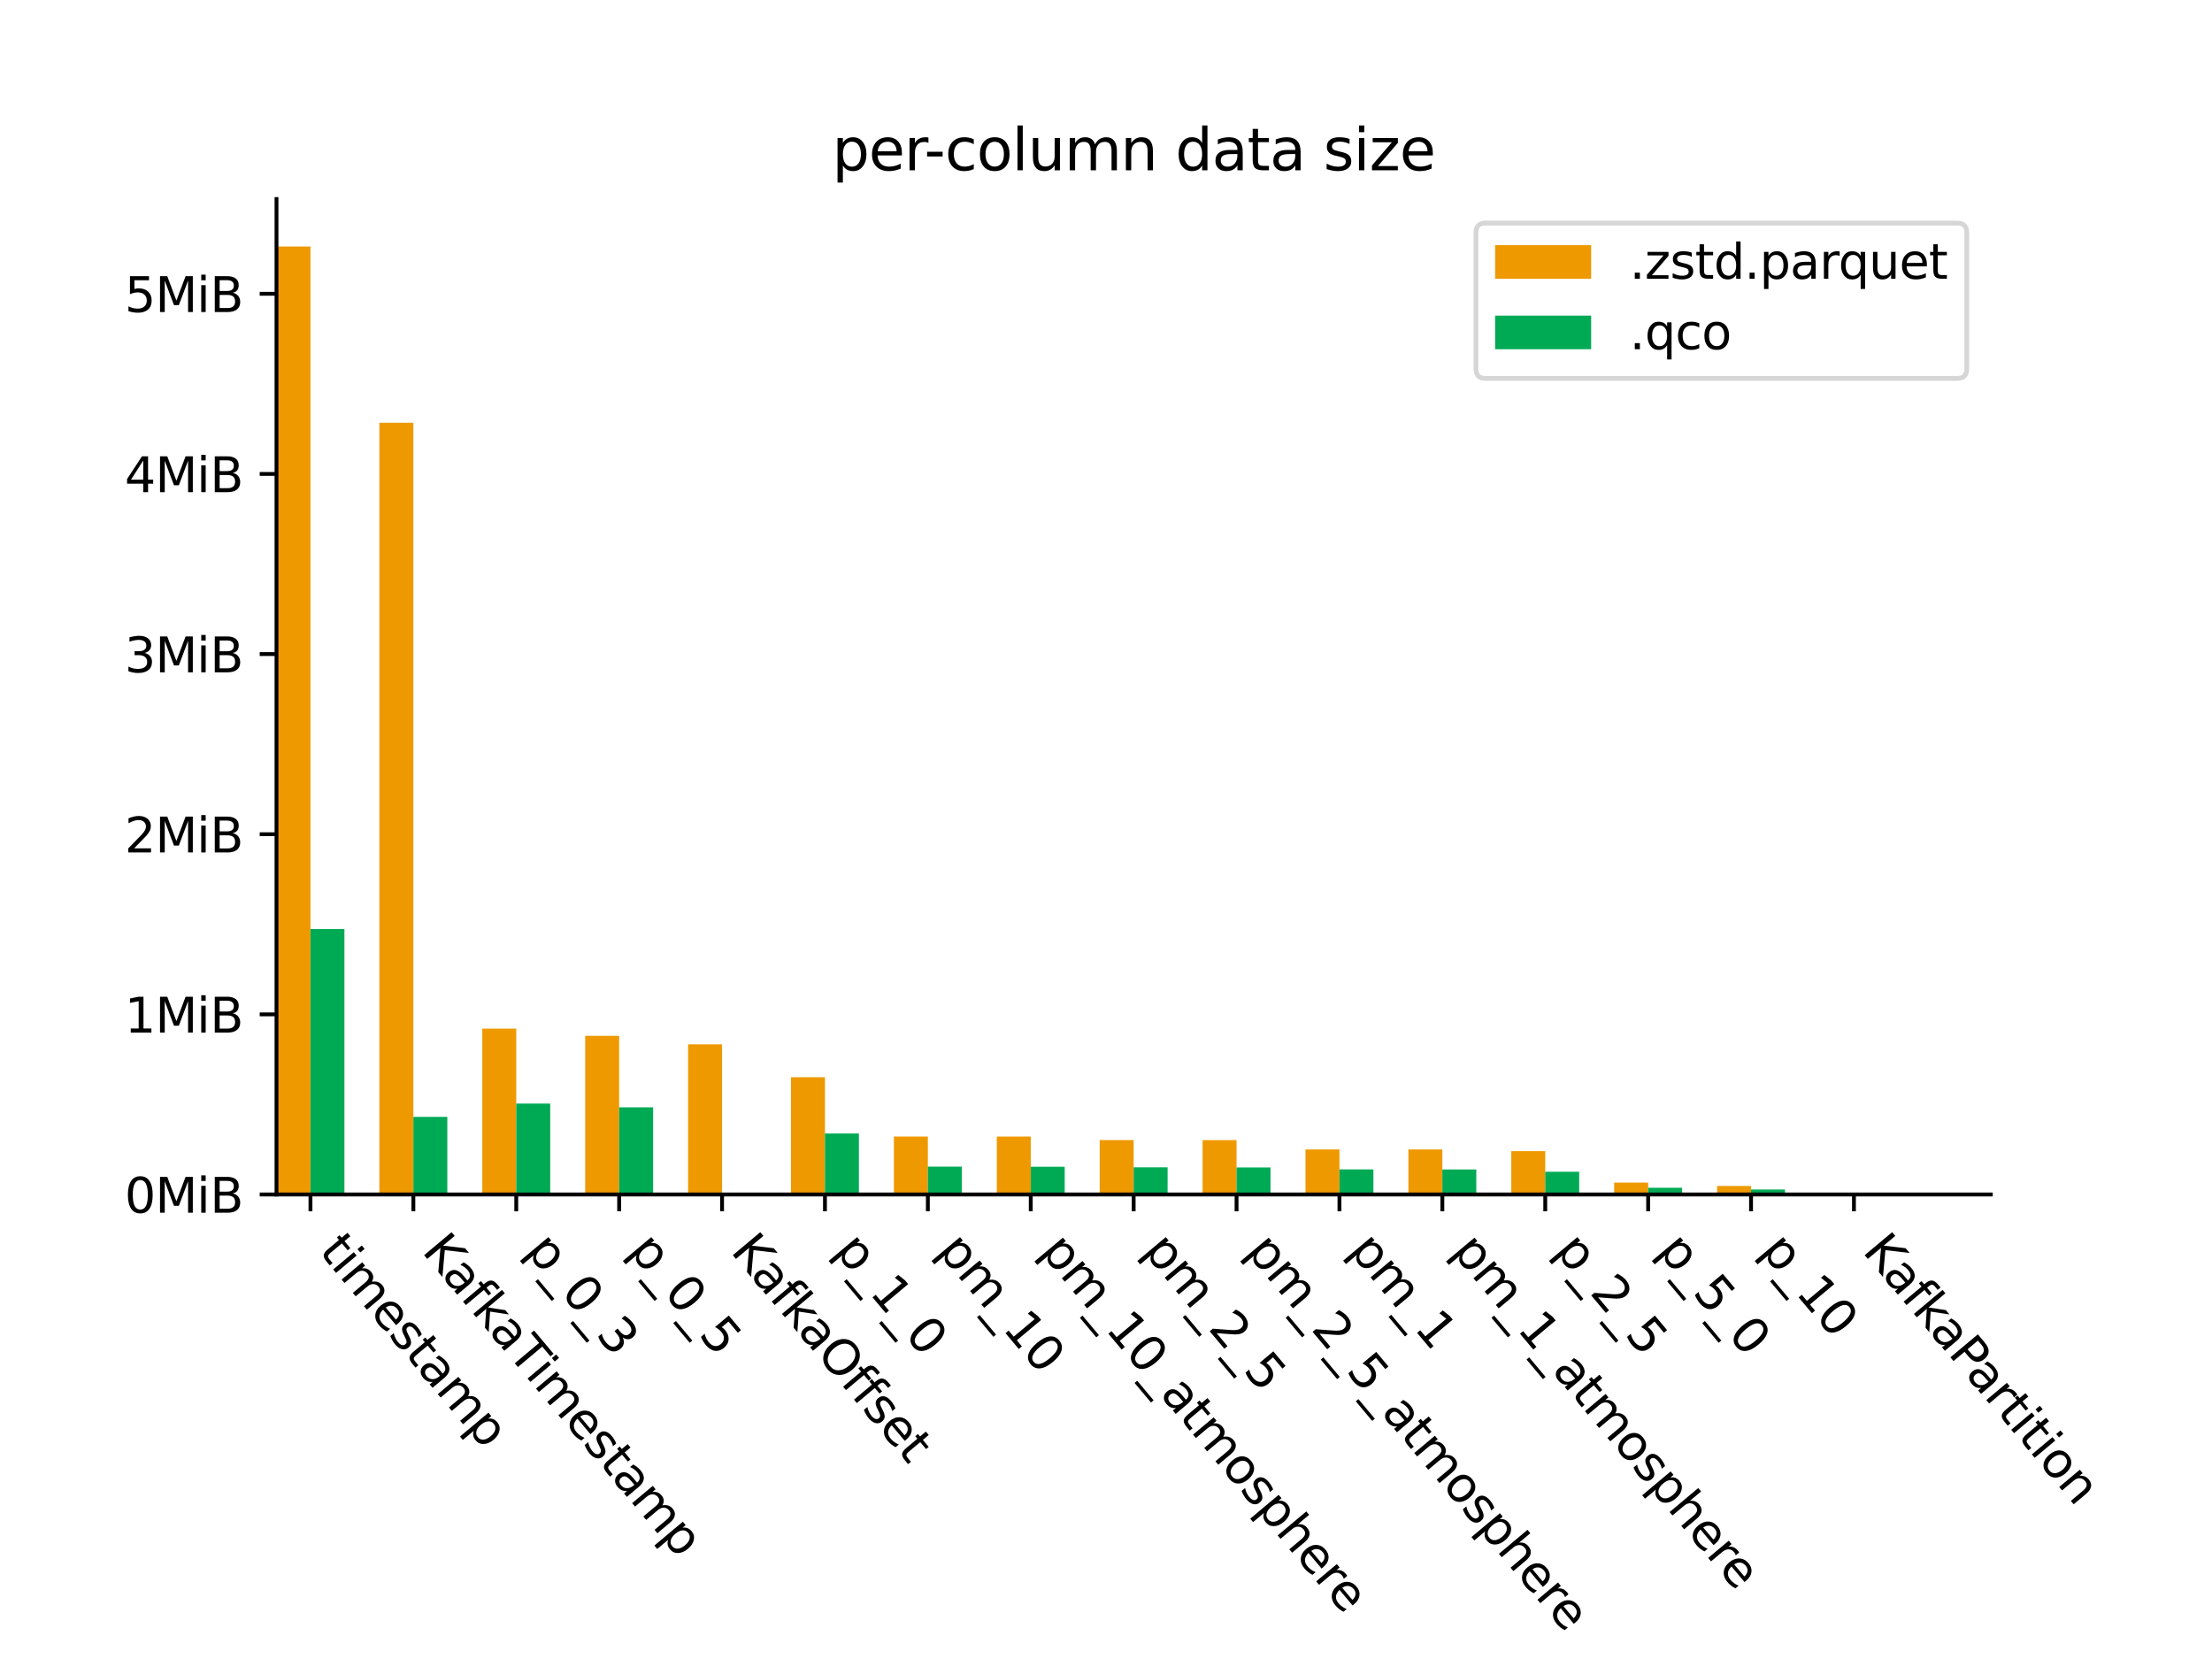 <?xml version="1.0" encoding="utf-8" standalone="no"?>
<!DOCTYPE svg PUBLIC "-//W3C//DTD SVG 1.1//EN"
  "http://www.w3.org/Graphics/SVG/1.1/DTD/svg11.dtd">
<svg xmlns:xlink="http://www.w3.org/1999/xlink" width="460.8pt" height="345.6pt" viewBox="0 0 460.8 345.6" xmlns="http://www.w3.org/2000/svg" version="1.1">
 <defs>
  <style type="text/css">*{stroke-linejoin: round; stroke-linecap: butt}</style>
 </defs>
 <g id="figure_1">
  <g id="patch_1">
   <path d="M 0 345.6 
L 460.8 345.6 
L 460.8 0 
L 0 0 
z
" style="fill: #ffffff"/>
  </g>
  <g id="axes_1">
   <g id="patch_2">
    <path d="M 57.6 248.832 
L 414.72 248.832 
L 414.72 41.472 
L 57.6 41.472 
z
" style="fill: #ffffff"/>
   </g>
   <g id="patch_3">
    <path d="M 57.6 248.832 
L 64.674 248.832 
L 64.674 51.346 
L 57.6 51.346 
z
" clip-path="url(#p8241c3615d)" style="fill: #ee9900"/>
   </g>
   <g id="patch_4">
    <path d="M 79.036 248.832 
L 86.11 248.832 
L 86.11 88.063 
L 79.036 88.063 
z
" clip-path="url(#p8241c3615d)" style="fill: #ee9900"/>
   </g>
   <g id="patch_5">
    <path d="M 100.472 248.832 
L 107.545 248.832 
L 107.545 214.281 
L 100.472 214.281 
z
" clip-path="url(#p8241c3615d)" style="fill: #ee9900"/>
   </g>
   <g id="patch_6">
    <path d="M 121.907 248.832 
L 128.981 248.832 
L 128.981 215.785 
L 121.907 215.785 
z
" clip-path="url(#p8241c3615d)" style="fill: #ee9900"/>
   </g>
   <g id="patch_7">
    <path d="M 143.343 248.832 
L 150.417 248.832 
L 150.417 217.557 
L 143.343 217.557 
z
" clip-path="url(#p8241c3615d)" style="fill: #ee9900"/>
   </g>
   <g id="patch_8">
    <path d="M 164.779 248.832 
L 171.853 248.832 
L 171.853 224.404 
L 164.779 224.404 
z
" clip-path="url(#p8241c3615d)" style="fill: #ee9900"/>
   </g>
   <g id="patch_9">
    <path d="M 186.215 248.832 
L 193.288 248.832 
L 193.288 236.764 
L 186.215 236.764 
z
" clip-path="url(#p8241c3615d)" style="fill: #ee9900"/>
   </g>
   <g id="patch_10">
    <path d="M 207.65 248.832 
L 214.724 248.832 
L 214.724 236.767 
L 207.65 236.767 
z
" clip-path="url(#p8241c3615d)" style="fill: #ee9900"/>
   </g>
   <g id="patch_11">
    <path d="M 229.086 248.832 
L 236.16 248.832 
L 236.16 237.498 
L 229.086 237.498 
z
" clip-path="url(#p8241c3615d)" style="fill: #ee9900"/>
   </g>
   <g id="patch_12">
    <path d="M 250.522 248.832 
L 257.596 248.832 
L 257.596 237.505 
L 250.522 237.505 
z
" clip-path="url(#p8241c3615d)" style="fill: #ee9900"/>
   </g>
   <g id="patch_13">
    <path d="M 271.958 248.832 
L 279.032 248.832 
L 279.032 239.448 
L 271.958 239.448 
z
" clip-path="url(#p8241c3615d)" style="fill: #ee9900"/>
   </g>
   <g id="patch_14">
    <path d="M 293.394 248.832 
L 300.467 248.832 
L 300.467 239.454 
L 293.394 239.454 
z
" clip-path="url(#p8241c3615d)" style="fill: #ee9900"/>
   </g>
   <g id="patch_15">
    <path d="M 314.829 248.832 
L 321.903 248.832 
L 321.903 239.807 
L 314.829 239.807 
z
" clip-path="url(#p8241c3615d)" style="fill: #ee9900"/>
   </g>
   <g id="patch_16">
    <path d="M 336.265 248.832 
L 343.339 248.832 
L 343.339 246.355 
L 336.265 246.355 
z
" clip-path="url(#p8241c3615d)" style="fill: #ee9900"/>
   </g>
   <g id="patch_17">
    <path d="M 357.701 248.832 
L 364.775 248.832 
L 364.775 247.059 
L 357.701 247.059 
z
" clip-path="url(#p8241c3615d)" style="fill: #ee9900"/>
   </g>
   <g id="patch_18">
    <path d="M 379.137 248.832 
L 386.21 248.832 
L 386.21 248.822 
L 379.137 248.822 
z
" clip-path="url(#p8241c3615d)" style="fill: #ee9900"/>
   </g>
   <g id="patch_19">
    <path d="M 64.674 248.832 
L 71.748 248.832 
L 71.748 193.54 
L 64.674 193.54 
z
" clip-path="url(#p8241c3615d)" style="fill: #00aa55"/>
   </g>
   <g id="patch_20">
    <path d="M 86.11 248.832 
L 93.183 248.832 
L 93.183 232.665 
L 86.11 232.665 
z
" clip-path="url(#p8241c3615d)" style="fill: #00aa55"/>
   </g>
   <g id="patch_21">
    <path d="M 107.545 248.832 
L 114.619 248.832 
L 114.619 229.896 
L 107.545 229.896 
z
" clip-path="url(#p8241c3615d)" style="fill: #00aa55"/>
   </g>
   <g id="patch_22">
    <path d="M 128.981 248.832 
L 136.055 248.832 
L 136.055 230.675 
L 128.981 230.675 
z
" clip-path="url(#p8241c3615d)" style="fill: #00aa55"/>
   </g>
   <g id="patch_23">
    <path d="M 150.417 248.832 
L 157.491 248.832 
L 157.491 248.83 
L 150.417 248.83 
z
" clip-path="url(#p8241c3615d)" style="fill: #00aa55"/>
   </g>
   <g id="patch_24">
    <path d="M 171.853 248.832 
L 178.926 248.832 
L 178.926 236.123 
L 171.853 236.123 
z
" clip-path="url(#p8241c3615d)" style="fill: #00aa55"/>
   </g>
   <g id="patch_25">
    <path d="M 193.288 248.832 
L 200.362 248.832 
L 200.362 243.03 
L 193.288 243.03 
z
" clip-path="url(#p8241c3615d)" style="fill: #00aa55"/>
   </g>
   <g id="patch_26">
    <path d="M 214.724 248.832 
L 221.798 248.832 
L 221.798 243.057 
L 214.724 243.057 
z
" clip-path="url(#p8241c3615d)" style="fill: #00aa55"/>
   </g>
   <g id="patch_27">
    <path d="M 236.16 248.832 
L 243.234 248.832 
L 243.234 243.174 
L 236.16 243.174 
z
" clip-path="url(#p8241c3615d)" style="fill: #00aa55"/>
   </g>
   <g id="patch_28">
    <path d="M 257.596 248.832 
L 264.67 248.832 
L 264.67 243.204 
L 257.596 243.204 
z
" clip-path="url(#p8241c3615d)" style="fill: #00aa55"/>
   </g>
   <g id="patch_29">
    <path d="M 279.032 248.832 
L 286.105 248.832 
L 286.105 243.607 
L 279.032 243.607 
z
" clip-path="url(#p8241c3615d)" style="fill: #00aa55"/>
   </g>
   <g id="patch_30">
    <path d="M 300.467 248.832 
L 307.541 248.832 
L 307.541 243.623 
L 300.467 243.623 
z
" clip-path="url(#p8241c3615d)" style="fill: #00aa55"/>
   </g>
   <g id="patch_31">
    <path d="M 321.903 248.832 
L 328.977 248.832 
L 328.977 244.099 
L 321.903 244.099 
z
" clip-path="url(#p8241c3615d)" style="fill: #00aa55"/>
   </g>
   <g id="patch_32">
    <path d="M 343.339 248.832 
L 350.413 248.832 
L 350.413 247.434 
L 343.339 247.434 
z
" clip-path="url(#p8241c3615d)" style="fill: #00aa55"/>
   </g>
   <g id="patch_33">
    <path d="M 364.775 248.832 
L 371.848 248.832 
L 371.848 247.795 
L 364.775 247.795 
z
" clip-path="url(#p8241c3615d)" style="fill: #00aa55"/>
   </g>
   <g id="patch_34">
    <path d="M 386.21 248.832 
L 393.284 248.832 
L 393.284 248.831 
L 386.21 248.831 
z
" clip-path="url(#p8241c3615d)" style="fill: #00aa55"/>
   </g>
   <g id="matplotlib.axis_1">
    <g id="xtick_1">
     <g id="line2d_1">
      <defs>
       <path id="mbff5706475" d="M 0 0 
L 0 3.5 
" style="stroke: #000000; stroke-width: 0.8"/>
      </defs>
      <g>
       <use xlink:href="#mbff5706475" x="64.674" y="248.832" style="stroke: #000000; stroke-width: 0.8"/>
      </g>
     </g>
     <g id="text_1">
      <!-- timestamp -->
      <g transform="translate(66.267 260.716)rotate(-310)scale(0.1 -0.1)">
       <defs>
        <path id="DejaVuSans-74" d="M 1172 4494 
L 1172 3500 
L 2356 3500 
L 2356 3053 
L 1172 3053 
L 1172 1153 
Q 1172 725 1289 603 
Q 1406 481 1766 481 
L 2356 481 
L 2356 0 
L 1766 0 
Q 1100 0 847 248 
Q 594 497 594 1153 
L 594 3053 
L 172 3053 
L 172 3500 
L 594 3500 
L 594 4494 
L 1172 4494 
z
" transform="scale(0.016)"/>
        <path id="DejaVuSans-69" d="M 603 3500 
L 1178 3500 
L 1178 0 
L 603 0 
L 603 3500 
z
M 603 4863 
L 1178 4863 
L 1178 4134 
L 603 4134 
L 603 4863 
z
" transform="scale(0.016)"/>
        <path id="DejaVuSans-6d" d="M 3328 2828 
Q 3544 3216 3844 3400 
Q 4144 3584 4550 3584 
Q 5097 3584 5394 3201 
Q 5691 2819 5691 2113 
L 5691 0 
L 5113 0 
L 5113 2094 
Q 5113 2597 4934 2840 
Q 4756 3084 4391 3084 
Q 3944 3084 3684 2787 
Q 3425 2491 3425 1978 
L 3425 0 
L 2847 0 
L 2847 2094 
Q 2847 2600 2669 2842 
Q 2491 3084 2119 3084 
Q 1678 3084 1418 2786 
Q 1159 2488 1159 1978 
L 1159 0 
L 581 0 
L 581 3500 
L 1159 3500 
L 1159 2956 
Q 1356 3278 1631 3431 
Q 1906 3584 2284 3584 
Q 2666 3584 2933 3390 
Q 3200 3197 3328 2828 
z
" transform="scale(0.016)"/>
        <path id="DejaVuSans-65" d="M 3597 1894 
L 3597 1613 
L 953 1613 
Q 991 1019 1311 708 
Q 1631 397 2203 397 
Q 2534 397 2845 478 
Q 3156 559 3463 722 
L 3463 178 
Q 3153 47 2828 -22 
Q 2503 -91 2169 -91 
Q 1331 -91 842 396 
Q 353 884 353 1716 
Q 353 2575 817 3079 
Q 1281 3584 2069 3584 
Q 2775 3584 3186 3129 
Q 3597 2675 3597 1894 
z
M 3022 2063 
Q 3016 2534 2758 2815 
Q 2500 3097 2075 3097 
Q 1594 3097 1305 2825 
Q 1016 2553 972 2059 
L 3022 2063 
z
" transform="scale(0.016)"/>
        <path id="DejaVuSans-73" d="M 2834 3397 
L 2834 2853 
Q 2591 2978 2328 3040 
Q 2066 3103 1784 3103 
Q 1356 3103 1142 2972 
Q 928 2841 928 2578 
Q 928 2378 1081 2264 
Q 1234 2150 1697 2047 
L 1894 2003 
Q 2506 1872 2764 1633 
Q 3022 1394 3022 966 
Q 3022 478 2636 193 
Q 2250 -91 1575 -91 
Q 1294 -91 989 -36 
Q 684 19 347 128 
L 347 722 
Q 666 556 975 473 
Q 1284 391 1588 391 
Q 1994 391 2212 530 
Q 2431 669 2431 922 
Q 2431 1156 2273 1281 
Q 2116 1406 1581 1522 
L 1381 1569 
Q 847 1681 609 1914 
Q 372 2147 372 2553 
Q 372 3047 722 3315 
Q 1072 3584 1716 3584 
Q 2034 3584 2315 3537 
Q 2597 3491 2834 3397 
z
" transform="scale(0.016)"/>
        <path id="DejaVuSans-61" d="M 2194 1759 
Q 1497 1759 1228 1600 
Q 959 1441 959 1056 
Q 959 750 1161 570 
Q 1363 391 1709 391 
Q 2188 391 2477 730 
Q 2766 1069 2766 1631 
L 2766 1759 
L 2194 1759 
z
M 3341 1997 
L 3341 0 
L 2766 0 
L 2766 531 
Q 2569 213 2275 61 
Q 1981 -91 1556 -91 
Q 1019 -91 701 211 
Q 384 513 384 1019 
Q 384 1609 779 1909 
Q 1175 2209 1959 2209 
L 2766 2209 
L 2766 2266 
Q 2766 2663 2505 2880 
Q 2244 3097 1772 3097 
Q 1472 3097 1187 3025 
Q 903 2953 641 2809 
L 641 3341 
Q 956 3463 1253 3523 
Q 1550 3584 1831 3584 
Q 2591 3584 2966 3190 
Q 3341 2797 3341 1997 
z
" transform="scale(0.016)"/>
        <path id="DejaVuSans-70" d="M 1159 525 
L 1159 -1331 
L 581 -1331 
L 581 3500 
L 1159 3500 
L 1159 2969 
Q 1341 3281 1617 3432 
Q 1894 3584 2278 3584 
Q 2916 3584 3314 3078 
Q 3713 2572 3713 1747 
Q 3713 922 3314 415 
Q 2916 -91 2278 -91 
Q 1894 -91 1617 61 
Q 1341 213 1159 525 
z
M 3116 1747 
Q 3116 2381 2855 2742 
Q 2594 3103 2138 3103 
Q 1681 3103 1420 2742 
Q 1159 2381 1159 1747 
Q 1159 1113 1420 752 
Q 1681 391 2138 391 
Q 2594 391 2855 752 
Q 3116 1113 3116 1747 
z
" transform="scale(0.016)"/>
       </defs>
       <use xlink:href="#DejaVuSans-74"/>
       <use xlink:href="#DejaVuSans-69" x="39.209"/>
       <use xlink:href="#DejaVuSans-6d" x="66.992"/>
       <use xlink:href="#DejaVuSans-65" x="164.404"/>
       <use xlink:href="#DejaVuSans-73" x="225.928"/>
       <use xlink:href="#DejaVuSans-74" x="278.027"/>
       <use xlink:href="#DejaVuSans-61" x="317.236"/>
       <use xlink:href="#DejaVuSans-6d" x="378.516"/>
       <use xlink:href="#DejaVuSans-70" x="475.928"/>
      </g>
     </g>
    </g>
    <g id="xtick_2">
     <g id="line2d_2">
      <g>
       <use xlink:href="#mbff5706475" x="86.11" y="248.832" style="stroke: #000000; stroke-width: 0.8"/>
      </g>
     </g>
     <g id="text_2">
      <!-- KafkaTimestamp -->
      <g transform="translate(87.703 260.716)rotate(-310)scale(0.1 -0.1)">
       <defs>
        <path id="DejaVuSans-4b" d="M 628 4666 
L 1259 4666 
L 1259 2694 
L 3353 4666 
L 4166 4666 
L 1850 2491 
L 4331 0 
L 3500 0 
L 1259 2247 
L 1259 0 
L 628 0 
L 628 4666 
z
" transform="scale(0.016)"/>
        <path id="DejaVuSans-66" d="M 2375 4863 
L 2375 4384 
L 1825 4384 
Q 1516 4384 1395 4259 
Q 1275 4134 1275 3809 
L 1275 3500 
L 2222 3500 
L 2222 3053 
L 1275 3053 
L 1275 0 
L 697 0 
L 697 3053 
L 147 3053 
L 147 3500 
L 697 3500 
L 697 3744 
Q 697 4328 969 4595 
Q 1241 4863 1831 4863 
L 2375 4863 
z
" transform="scale(0.016)"/>
        <path id="DejaVuSans-6b" d="M 581 4863 
L 1159 4863 
L 1159 1991 
L 2875 3500 
L 3609 3500 
L 1753 1863 
L 3688 0 
L 2938 0 
L 1159 1709 
L 1159 0 
L 581 0 
L 581 4863 
z
" transform="scale(0.016)"/>
        <path id="DejaVuSans-54" d="M -19 4666 
L 3928 4666 
L 3928 4134 
L 2272 4134 
L 2272 0 
L 1638 0 
L 1638 4134 
L -19 4134 
L -19 4666 
z
" transform="scale(0.016)"/>
       </defs>
       <use xlink:href="#DejaVuSans-4b"/>
       <use xlink:href="#DejaVuSans-61" x="63.826"/>
       <use xlink:href="#DejaVuSans-66" x="125.105"/>
       <use xlink:href="#DejaVuSans-6b" x="160.311"/>
       <use xlink:href="#DejaVuSans-61" x="216.471"/>
       <use xlink:href="#DejaVuSans-54" x="277.75"/>
       <use xlink:href="#DejaVuSans-69" x="335.709"/>
       <use xlink:href="#DejaVuSans-6d" x="363.492"/>
       <use xlink:href="#DejaVuSans-65" x="460.904"/>
       <use xlink:href="#DejaVuSans-73" x="522.428"/>
       <use xlink:href="#DejaVuSans-74" x="574.527"/>
       <use xlink:href="#DejaVuSans-61" x="613.736"/>
       <use xlink:href="#DejaVuSans-6d" x="675.016"/>
       <use xlink:href="#DejaVuSans-70" x="772.428"/>
      </g>
     </g>
    </g>
    <g id="xtick_3">
     <g id="line2d_3">
      <g>
       <use xlink:href="#mbff5706475" x="107.545" y="248.832" style="stroke: #000000; stroke-width: 0.8"/>
      </g>
     </g>
     <g id="text_3">
      <!-- p_0_3 -->
      <g transform="translate(109.352 260.603)rotate(-310)scale(0.1 -0.1)">
       <defs>
        <path id="DejaVuSans-5f" d="M 3263 -1063 
L 3263 -1509 
L -63 -1509 
L -63 -1063 
L 3263 -1063 
z
" transform="scale(0.016)"/>
        <path id="DejaVuSans-30" d="M 2034 4250 
Q 1547 4250 1301 3770 
Q 1056 3291 1056 2328 
Q 1056 1369 1301 889 
Q 1547 409 2034 409 
Q 2525 409 2770 889 
Q 3016 1369 3016 2328 
Q 3016 3291 2770 3770 
Q 2525 4250 2034 4250 
z
M 2034 4750 
Q 2819 4750 3233 4129 
Q 3647 3509 3647 2328 
Q 3647 1150 3233 529 
Q 2819 -91 2034 -91 
Q 1250 -91 836 529 
Q 422 1150 422 2328 
Q 422 3509 836 4129 
Q 1250 4750 2034 4750 
z
" transform="scale(0.016)"/>
        <path id="DejaVuSans-33" d="M 2597 2516 
Q 3050 2419 3304 2112 
Q 3559 1806 3559 1356 
Q 3559 666 3084 287 
Q 2609 -91 1734 -91 
Q 1441 -91 1130 -33 
Q 819 25 488 141 
L 488 750 
Q 750 597 1062 519 
Q 1375 441 1716 441 
Q 2309 441 2620 675 
Q 2931 909 2931 1356 
Q 2931 1769 2642 2001 
Q 2353 2234 1838 2234 
L 1294 2234 
L 1294 2753 
L 1863 2753 
Q 2328 2753 2575 2939 
Q 2822 3125 2822 3475 
Q 2822 3834 2567 4026 
Q 2313 4219 1838 4219 
Q 1578 4219 1281 4162 
Q 984 4106 628 3988 
L 628 4550 
Q 988 4650 1302 4700 
Q 1616 4750 1894 4750 
Q 2613 4750 3031 4423 
Q 3450 4097 3450 3541 
Q 3450 3153 3228 2886 
Q 3006 2619 2597 2516 
z
" transform="scale(0.016)"/>
       </defs>
       <use xlink:href="#DejaVuSans-70"/>
       <use xlink:href="#DejaVuSans-5f" x="63.477"/>
       <use xlink:href="#DejaVuSans-30" x="113.477"/>
       <use xlink:href="#DejaVuSans-5f" x="177.1"/>
       <use xlink:href="#DejaVuSans-33" x="227.1"/>
      </g>
     </g>
    </g>
    <g id="xtick_4">
     <g id="line2d_4">
      <g>
       <use xlink:href="#mbff5706475" x="128.981" y="248.832" style="stroke: #000000; stroke-width: 0.8"/>
      </g>
     </g>
     <g id="text_4">
      <!-- p_0_5 -->
      <g transform="translate(130.787 260.603)rotate(-310)scale(0.1 -0.1)">
       <defs>
        <path id="DejaVuSans-35" d="M 691 4666 
L 3169 4666 
L 3169 4134 
L 1269 4134 
L 1269 2991 
Q 1406 3038 1543 3061 
Q 1681 3084 1819 3084 
Q 2600 3084 3056 2656 
Q 3513 2228 3513 1497 
Q 3513 744 3044 326 
Q 2575 -91 1722 -91 
Q 1428 -91 1123 -41 
Q 819 9 494 109 
L 494 744 
Q 775 591 1075 516 
Q 1375 441 1709 441 
Q 2250 441 2565 725 
Q 2881 1009 2881 1497 
Q 2881 1984 2565 2268 
Q 2250 2553 1709 2553 
Q 1456 2553 1204 2497 
Q 953 2441 691 2322 
L 691 4666 
z
" transform="scale(0.016)"/>
       </defs>
       <use xlink:href="#DejaVuSans-70"/>
       <use xlink:href="#DejaVuSans-5f" x="63.477"/>
       <use xlink:href="#DejaVuSans-30" x="113.477"/>
       <use xlink:href="#DejaVuSans-5f" x="177.1"/>
       <use xlink:href="#DejaVuSans-35" x="227.1"/>
      </g>
     </g>
    </g>
    <g id="xtick_5">
     <g id="line2d_5">
      <g>
       <use xlink:href="#mbff5706475" x="150.417" y="248.832" style="stroke: #000000; stroke-width: 0.8"/>
      </g>
     </g>
     <g id="text_5">
      <!-- KafkaOffset -->
      <g transform="translate(152.01 260.716)rotate(-310)scale(0.1 -0.1)">
       <defs>
        <path id="DejaVuSans-4f" d="M 2522 4238 
Q 1834 4238 1429 3725 
Q 1025 3213 1025 2328 
Q 1025 1447 1429 934 
Q 1834 422 2522 422 
Q 3209 422 3611 934 
Q 4013 1447 4013 2328 
Q 4013 3213 3611 3725 
Q 3209 4238 2522 4238 
z
M 2522 4750 
Q 3503 4750 4090 4092 
Q 4678 3434 4678 2328 
Q 4678 1225 4090 567 
Q 3503 -91 2522 -91 
Q 1538 -91 948 565 
Q 359 1222 359 2328 
Q 359 3434 948 4092 
Q 1538 4750 2522 4750 
z
" transform="scale(0.016)"/>
       </defs>
       <use xlink:href="#DejaVuSans-4b"/>
       <use xlink:href="#DejaVuSans-61" x="63.826"/>
       <use xlink:href="#DejaVuSans-66" x="125.105"/>
       <use xlink:href="#DejaVuSans-6b" x="160.311"/>
       <use xlink:href="#DejaVuSans-61" x="216.471"/>
       <use xlink:href="#DejaVuSans-4f" x="277.75"/>
       <use xlink:href="#DejaVuSans-66" x="356.461"/>
       <use xlink:href="#DejaVuSans-66" x="391.666"/>
       <use xlink:href="#DejaVuSans-73" x="426.871"/>
       <use xlink:href="#DejaVuSans-65" x="478.971"/>
       <use xlink:href="#DejaVuSans-74" x="540.494"/>
      </g>
     </g>
    </g>
    <g id="xtick_6">
     <g id="line2d_6">
      <g>
       <use xlink:href="#mbff5706475" x="171.853" y="248.832" style="stroke: #000000; stroke-width: 0.8"/>
      </g>
     </g>
     <g id="text_6">
      <!-- p_1_0 -->
      <g transform="translate(173.659 260.603)rotate(-310)scale(0.1 -0.1)">
       <defs>
        <path id="DejaVuSans-31" d="M 794 531 
L 1825 531 
L 1825 4091 
L 703 3866 
L 703 4441 
L 1819 4666 
L 2450 4666 
L 2450 531 
L 3481 531 
L 3481 0 
L 794 0 
L 794 531 
z
" transform="scale(0.016)"/>
       </defs>
       <use xlink:href="#DejaVuSans-70"/>
       <use xlink:href="#DejaVuSans-5f" x="63.477"/>
       <use xlink:href="#DejaVuSans-31" x="113.477"/>
       <use xlink:href="#DejaVuSans-5f" x="177.1"/>
       <use xlink:href="#DejaVuSans-30" x="227.1"/>
      </g>
     </g>
    </g>
    <g id="xtick_7">
     <g id="line2d_7">
      <g>
       <use xlink:href="#mbff5706475" x="193.288" y="248.832" style="stroke: #000000; stroke-width: 0.8"/>
      </g>
     </g>
     <g id="text_7">
      <!-- pm_10 -->
      <g transform="translate(195.095 260.603)rotate(-310)scale(0.1 -0.1)">
       <use xlink:href="#DejaVuSans-70"/>
       <use xlink:href="#DejaVuSans-6d" x="63.477"/>
       <use xlink:href="#DejaVuSans-5f" x="160.889"/>
       <use xlink:href="#DejaVuSans-31" x="210.889"/>
       <use xlink:href="#DejaVuSans-30" x="274.512"/>
      </g>
     </g>
    </g>
    <g id="xtick_8">
     <g id="line2d_8">
      <g>
       <use xlink:href="#mbff5706475" x="214.724" y="248.832" style="stroke: #000000; stroke-width: 0.8"/>
      </g>
     </g>
     <g id="text_8">
      <!-- pm_10_atmosphere -->
      <g transform="translate(216.53 260.716)rotate(-310)scale(0.1 -0.1)">
       <defs>
        <path id="DejaVuSans-6f" d="M 1959 3097 
Q 1497 3097 1228 2736 
Q 959 2375 959 1747 
Q 959 1119 1226 758 
Q 1494 397 1959 397 
Q 2419 397 2687 759 
Q 2956 1122 2956 1747 
Q 2956 2369 2687 2733 
Q 2419 3097 1959 3097 
z
M 1959 3584 
Q 2709 3584 3137 3096 
Q 3566 2609 3566 1747 
Q 3566 888 3137 398 
Q 2709 -91 1959 -91 
Q 1206 -91 779 398 
Q 353 888 353 1747 
Q 353 2609 779 3096 
Q 1206 3584 1959 3584 
z
" transform="scale(0.016)"/>
        <path id="DejaVuSans-68" d="M 3513 2113 
L 3513 0 
L 2938 0 
L 2938 2094 
Q 2938 2591 2744 2837 
Q 2550 3084 2163 3084 
Q 1697 3084 1428 2787 
Q 1159 2491 1159 1978 
L 1159 0 
L 581 0 
L 581 4863 
L 1159 4863 
L 1159 2956 
Q 1366 3272 1645 3428 
Q 1925 3584 2291 3584 
Q 2894 3584 3203 3211 
Q 3513 2838 3513 2113 
z
" transform="scale(0.016)"/>
        <path id="DejaVuSans-72" d="M 2631 2963 
Q 2534 3019 2420 3045 
Q 2306 3072 2169 3072 
Q 1681 3072 1420 2755 
Q 1159 2438 1159 1844 
L 1159 0 
L 581 0 
L 581 3500 
L 1159 3500 
L 1159 2956 
Q 1341 3275 1631 3429 
Q 1922 3584 2338 3584 
Q 2397 3584 2469 3576 
Q 2541 3569 2628 3553 
L 2631 2963 
z
" transform="scale(0.016)"/>
       </defs>
       <use xlink:href="#DejaVuSans-70"/>
       <use xlink:href="#DejaVuSans-6d" x="63.477"/>
       <use xlink:href="#DejaVuSans-5f" x="160.889"/>
       <use xlink:href="#DejaVuSans-31" x="210.889"/>
       <use xlink:href="#DejaVuSans-30" x="274.512"/>
       <use xlink:href="#DejaVuSans-5f" x="338.135"/>
       <use xlink:href="#DejaVuSans-61" x="388.135"/>
       <use xlink:href="#DejaVuSans-74" x="449.414"/>
       <use xlink:href="#DejaVuSans-6d" x="488.623"/>
       <use xlink:href="#DejaVuSans-6f" x="586.035"/>
       <use xlink:href="#DejaVuSans-73" x="647.217"/>
       <use xlink:href="#DejaVuSans-70" x="699.316"/>
       <use xlink:href="#DejaVuSans-68" x="762.793"/>
       <use xlink:href="#DejaVuSans-65" x="826.172"/>
       <use xlink:href="#DejaVuSans-72" x="887.695"/>
       <use xlink:href="#DejaVuSans-65" x="926.559"/>
      </g>
     </g>
    </g>
    <g id="xtick_9">
     <g id="line2d_9">
      <g>
       <use xlink:href="#mbff5706475" x="236.16" y="248.832" style="stroke: #000000; stroke-width: 0.8"/>
      </g>
     </g>
     <g id="text_9">
      <!-- pm_2_5 -->
      <g transform="translate(237.966 260.603)rotate(-310)scale(0.1 -0.1)">
       <defs>
        <path id="DejaVuSans-32" d="M 1228 531 
L 3431 531 
L 3431 0 
L 469 0 
L 469 531 
Q 828 903 1448 1529 
Q 2069 2156 2228 2338 
Q 2531 2678 2651 2914 
Q 2772 3150 2772 3378 
Q 2772 3750 2511 3984 
Q 2250 4219 1831 4219 
Q 1534 4219 1204 4116 
Q 875 4013 500 3803 
L 500 4441 
Q 881 4594 1212 4672 
Q 1544 4750 1819 4750 
Q 2544 4750 2975 4387 
Q 3406 4025 3406 3419 
Q 3406 3131 3298 2873 
Q 3191 2616 2906 2266 
Q 2828 2175 2409 1742 
Q 1991 1309 1228 531 
z
" transform="scale(0.016)"/>
       </defs>
       <use xlink:href="#DejaVuSans-70"/>
       <use xlink:href="#DejaVuSans-6d" x="63.477"/>
       <use xlink:href="#DejaVuSans-5f" x="160.889"/>
       <use xlink:href="#DejaVuSans-32" x="210.889"/>
       <use xlink:href="#DejaVuSans-5f" x="274.512"/>
       <use xlink:href="#DejaVuSans-35" x="324.512"/>
      </g>
     </g>
    </g>
    <g id="xtick_10">
     <g id="line2d_10">
      <g>
       <use xlink:href="#mbff5706475" x="257.596" y="248.832" style="stroke: #000000; stroke-width: 0.8"/>
      </g>
     </g>
     <g id="text_10">
      <!-- pm_2_5_atmosphere -->
      <g transform="translate(259.402 260.716)rotate(-310)scale(0.1 -0.1)">
       <use xlink:href="#DejaVuSans-70"/>
       <use xlink:href="#DejaVuSans-6d" x="63.477"/>
       <use xlink:href="#DejaVuSans-5f" x="160.889"/>
       <use xlink:href="#DejaVuSans-32" x="210.889"/>
       <use xlink:href="#DejaVuSans-5f" x="274.512"/>
       <use xlink:href="#DejaVuSans-35" x="324.512"/>
       <use xlink:href="#DejaVuSans-5f" x="388.135"/>
       <use xlink:href="#DejaVuSans-61" x="438.135"/>
       <use xlink:href="#DejaVuSans-74" x="499.414"/>
       <use xlink:href="#DejaVuSans-6d" x="538.623"/>
       <use xlink:href="#DejaVuSans-6f" x="636.035"/>
       <use xlink:href="#DejaVuSans-73" x="697.217"/>
       <use xlink:href="#DejaVuSans-70" x="749.316"/>
       <use xlink:href="#DejaVuSans-68" x="812.793"/>
       <use xlink:href="#DejaVuSans-65" x="876.172"/>
       <use xlink:href="#DejaVuSans-72" x="937.695"/>
       <use xlink:href="#DejaVuSans-65" x="976.559"/>
      </g>
     </g>
    </g>
    <g id="xtick_11">
     <g id="line2d_11">
      <g>
       <use xlink:href="#mbff5706475" x="279.032" y="248.832" style="stroke: #000000; stroke-width: 0.8"/>
      </g>
     </g>
     <g id="text_11">
      <!-- pm_1 -->
      <g transform="translate(280.838 260.537)rotate(-310)scale(0.1 -0.1)">
       <use xlink:href="#DejaVuSans-70"/>
       <use xlink:href="#DejaVuSans-6d" x="63.477"/>
       <use xlink:href="#DejaVuSans-5f" x="160.889"/>
       <use xlink:href="#DejaVuSans-31" x="210.889"/>
      </g>
     </g>
    </g>
    <g id="xtick_12">
     <g id="line2d_12">
      <g>
       <use xlink:href="#mbff5706475" x="300.467" y="248.832" style="stroke: #000000; stroke-width: 0.8"/>
      </g>
     </g>
     <g id="text_12">
      <!-- pm_1_atmosphere -->
      <g transform="translate(302.274 260.716)rotate(-310)scale(0.1 -0.1)">
       <use xlink:href="#DejaVuSans-70"/>
       <use xlink:href="#DejaVuSans-6d" x="63.477"/>
       <use xlink:href="#DejaVuSans-5f" x="160.889"/>
       <use xlink:href="#DejaVuSans-31" x="210.889"/>
       <use xlink:href="#DejaVuSans-5f" x="274.512"/>
       <use xlink:href="#DejaVuSans-61" x="324.512"/>
       <use xlink:href="#DejaVuSans-74" x="385.791"/>
       <use xlink:href="#DejaVuSans-6d" x="425"/>
       <use xlink:href="#DejaVuSans-6f" x="522.412"/>
       <use xlink:href="#DejaVuSans-73" x="583.594"/>
       <use xlink:href="#DejaVuSans-70" x="635.693"/>
       <use xlink:href="#DejaVuSans-68" x="699.17"/>
       <use xlink:href="#DejaVuSans-65" x="762.549"/>
       <use xlink:href="#DejaVuSans-72" x="824.072"/>
       <use xlink:href="#DejaVuSans-65" x="862.936"/>
      </g>
     </g>
    </g>
    <g id="xtick_13">
     <g id="line2d_13">
      <g>
       <use xlink:href="#mbff5706475" x="321.903" y="248.832" style="stroke: #000000; stroke-width: 0.8"/>
      </g>
     </g>
     <g id="text_13">
      <!-- p_2_5 -->
      <g transform="translate(323.709 260.603)rotate(-310)scale(0.1 -0.1)">
       <use xlink:href="#DejaVuSans-70"/>
       <use xlink:href="#DejaVuSans-5f" x="63.477"/>
       <use xlink:href="#DejaVuSans-32" x="113.477"/>
       <use xlink:href="#DejaVuSans-5f" x="177.1"/>
       <use xlink:href="#DejaVuSans-35" x="227.1"/>
      </g>
     </g>
    </g>
    <g id="xtick_14">
     <g id="line2d_14">
      <g>
       <use xlink:href="#mbff5706475" x="343.339" y="248.832" style="stroke: #000000; stroke-width: 0.8"/>
      </g>
     </g>
     <g id="text_14">
      <!-- p_5_0 -->
      <g transform="translate(345.145 260.603)rotate(-310)scale(0.1 -0.1)">
       <use xlink:href="#DejaVuSans-70"/>
       <use xlink:href="#DejaVuSans-5f" x="63.477"/>
       <use xlink:href="#DejaVuSans-35" x="113.477"/>
       <use xlink:href="#DejaVuSans-5f" x="177.1"/>
       <use xlink:href="#DejaVuSans-30" x="227.1"/>
      </g>
     </g>
    </g>
    <g id="xtick_15">
     <g id="line2d_15">
      <g>
       <use xlink:href="#mbff5706475" x="364.775" y="248.832" style="stroke: #000000; stroke-width: 0.8"/>
      </g>
     </g>
     <g id="text_15">
      <!-- p_10 -->
      <g transform="translate(366.581 260.603)rotate(-310)scale(0.1 -0.1)">
       <use xlink:href="#DejaVuSans-70"/>
       <use xlink:href="#DejaVuSans-5f" x="63.477"/>
       <use xlink:href="#DejaVuSans-31" x="113.477"/>
       <use xlink:href="#DejaVuSans-30" x="177.1"/>
      </g>
     </g>
    </g>
    <g id="xtick_16">
     <g id="line2d_16">
      <g>
       <use xlink:href="#mbff5706475" x="386.21" y="248.832" style="stroke: #000000; stroke-width: 0.8"/>
      </g>
     </g>
     <g id="text_16">
      <!-- KafkaPartition -->
      <g transform="translate(387.804 260.716)rotate(-310)scale(0.1 -0.1)">
       <defs>
        <path id="DejaVuSans-50" d="M 1259 4147 
L 1259 2394 
L 2053 2394 
Q 2494 2394 2734 2622 
Q 2975 2850 2975 3272 
Q 2975 3691 2734 3919 
Q 2494 4147 2053 4147 
L 1259 4147 
z
M 628 4666 
L 2053 4666 
Q 2838 4666 3239 4311 
Q 3641 3956 3641 3272 
Q 3641 2581 3239 2228 
Q 2838 1875 2053 1875 
L 1259 1875 
L 1259 0 
L 628 0 
L 628 4666 
z
" transform="scale(0.016)"/>
        <path id="DejaVuSans-6e" d="M 3513 2113 
L 3513 0 
L 2938 0 
L 2938 2094 
Q 2938 2591 2744 2837 
Q 2550 3084 2163 3084 
Q 1697 3084 1428 2787 
Q 1159 2491 1159 1978 
L 1159 0 
L 581 0 
L 581 3500 
L 1159 3500 
L 1159 2956 
Q 1366 3272 1645 3428 
Q 1925 3584 2291 3584 
Q 2894 3584 3203 3211 
Q 3513 2838 3513 2113 
z
" transform="scale(0.016)"/>
       </defs>
       <use xlink:href="#DejaVuSans-4b"/>
       <use xlink:href="#DejaVuSans-61" x="63.826"/>
       <use xlink:href="#DejaVuSans-66" x="125.105"/>
       <use xlink:href="#DejaVuSans-6b" x="160.311"/>
       <use xlink:href="#DejaVuSans-61" x="216.471"/>
       <use xlink:href="#DejaVuSans-50" x="277.75"/>
       <use xlink:href="#DejaVuSans-61" x="333.553"/>
       <use xlink:href="#DejaVuSans-72" x="394.832"/>
       <use xlink:href="#DejaVuSans-74" x="435.945"/>
       <use xlink:href="#DejaVuSans-69" x="475.154"/>
       <use xlink:href="#DejaVuSans-74" x="502.938"/>
       <use xlink:href="#DejaVuSans-69" x="542.146"/>
       <use xlink:href="#DejaVuSans-6f" x="569.93"/>
       <use xlink:href="#DejaVuSans-6e" x="631.111"/>
      </g>
     </g>
    </g>
   </g>
   <g id="matplotlib.axis_2">
    <g id="ytick_1">
     <g id="line2d_17">
      <defs>
       <path id="m43cd91bcf5" d="M 0 0 
L -3.5 0 
" style="stroke: #000000; stroke-width: 0.8"/>
      </defs>
      <g>
       <use xlink:href="#m43cd91bcf5" x="57.6" y="248.832" style="stroke: #000000; stroke-width: 0.8"/>
      </g>
     </g>
     <g id="text_17">
      <!-- 0MiB -->
      <g transform="translate(25.97 252.631)scale(0.1 -0.1)">
       <defs>
        <path id="DejaVuSans-4d" d="M 628 4666 
L 1569 4666 
L 2759 1491 
L 3956 4666 
L 4897 4666 
L 4897 0 
L 4281 0 
L 4281 4097 
L 3078 897 
L 2444 897 
L 1241 4097 
L 1241 0 
L 628 0 
L 628 4666 
z
" transform="scale(0.016)"/>
        <path id="DejaVuSans-42" d="M 1259 2228 
L 1259 519 
L 2272 519 
Q 2781 519 3026 730 
Q 3272 941 3272 1375 
Q 3272 1813 3026 2020 
Q 2781 2228 2272 2228 
L 1259 2228 
z
M 1259 4147 
L 1259 2741 
L 2194 2741 
Q 2656 2741 2882 2914 
Q 3109 3088 3109 3444 
Q 3109 3797 2882 3972 
Q 2656 4147 2194 4147 
L 1259 4147 
z
M 628 4666 
L 2241 4666 
Q 2963 4666 3353 4366 
Q 3744 4066 3744 3513 
Q 3744 3084 3544 2831 
Q 3344 2578 2956 2516 
Q 3422 2416 3680 2098 
Q 3938 1781 3938 1306 
Q 3938 681 3513 340 
Q 3088 0 2303 0 
L 628 0 
L 628 4666 
z
" transform="scale(0.016)"/>
       </defs>
       <use xlink:href="#DejaVuSans-30"/>
       <use xlink:href="#DejaVuSans-4d" x="63.623"/>
       <use xlink:href="#DejaVuSans-69" x="149.902"/>
       <use xlink:href="#DejaVuSans-42" x="177.686"/>
      </g>
     </g>
    </g>
    <g id="ytick_2">
     <g id="line2d_18">
      <g>
       <use xlink:href="#m43cd91bcf5" x="57.6" y="211.306" style="stroke: #000000; stroke-width: 0.8"/>
      </g>
     </g>
     <g id="text_18">
      <!-- 1MiB -->
      <g transform="translate(25.97 215.105)scale(0.1 -0.1)">
       <use xlink:href="#DejaVuSans-31"/>
       <use xlink:href="#DejaVuSans-4d" x="63.623"/>
       <use xlink:href="#DejaVuSans-69" x="149.902"/>
       <use xlink:href="#DejaVuSans-42" x="177.686"/>
      </g>
     </g>
    </g>
    <g id="ytick_3">
     <g id="line2d_19">
      <g>
       <use xlink:href="#m43cd91bcf5" x="57.6" y="173.78" style="stroke: #000000; stroke-width: 0.8"/>
      </g>
     </g>
     <g id="text_19">
      <!-- 2MiB -->
      <g transform="translate(25.97 177.579)scale(0.1 -0.1)">
       <use xlink:href="#DejaVuSans-32"/>
       <use xlink:href="#DejaVuSans-4d" x="63.623"/>
       <use xlink:href="#DejaVuSans-69" x="149.902"/>
       <use xlink:href="#DejaVuSans-42" x="177.686"/>
      </g>
     </g>
    </g>
    <g id="ytick_4">
     <g id="line2d_20">
      <g>
       <use xlink:href="#m43cd91bcf5" x="57.6" y="136.253" style="stroke: #000000; stroke-width: 0.8"/>
      </g>
     </g>
     <g id="text_20">
      <!-- 3MiB -->
      <g transform="translate(25.97 140.053)scale(0.1 -0.1)">
       <use xlink:href="#DejaVuSans-33"/>
       <use xlink:href="#DejaVuSans-4d" x="63.623"/>
       <use xlink:href="#DejaVuSans-69" x="149.902"/>
       <use xlink:href="#DejaVuSans-42" x="177.686"/>
      </g>
     </g>
    </g>
    <g id="ytick_5">
     <g id="line2d_21">
      <g>
       <use xlink:href="#m43cd91bcf5" x="57.6" y="98.727" style="stroke: #000000; stroke-width: 0.8"/>
      </g>
     </g>
     <g id="text_21">
      <!-- 4MiB -->
      <g transform="translate(25.97 102.526)scale(0.1 -0.1)">
       <defs>
        <path id="DejaVuSans-34" d="M 2419 4116 
L 825 1625 
L 2419 1625 
L 2419 4116 
z
M 2253 4666 
L 3047 4666 
L 3047 1625 
L 3713 1625 
L 3713 1100 
L 3047 1100 
L 3047 0 
L 2419 0 
L 2419 1100 
L 313 1100 
L 313 1709 
L 2253 4666 
z
" transform="scale(0.016)"/>
       </defs>
       <use xlink:href="#DejaVuSans-34"/>
       <use xlink:href="#DejaVuSans-4d" x="63.623"/>
       <use xlink:href="#DejaVuSans-69" x="149.902"/>
       <use xlink:href="#DejaVuSans-42" x="177.686"/>
      </g>
     </g>
    </g>
    <g id="ytick_6">
     <g id="line2d_22">
      <g>
       <use xlink:href="#m43cd91bcf5" x="57.6" y="61.201" style="stroke: #000000; stroke-width: 0.8"/>
      </g>
     </g>
     <g id="text_22">
      <!-- 5MiB -->
      <g transform="translate(25.97 65)scale(0.1 -0.1)">
       <use xlink:href="#DejaVuSans-35"/>
       <use xlink:href="#DejaVuSans-4d" x="63.623"/>
       <use xlink:href="#DejaVuSans-69" x="149.902"/>
       <use xlink:href="#DejaVuSans-42" x="177.686"/>
      </g>
     </g>
    </g>
   </g>
   <g id="patch_35">
    <path d="M 57.6 248.832 
L 57.6 41.472 
" style="fill: none; stroke: #000000; stroke-width: 0.8; stroke-linejoin: miter; stroke-linecap: square"/>
   </g>
   <g id="patch_36">
    <path d="M 57.6 248.832 
L 414.72 248.832 
" style="fill: none; stroke: #000000; stroke-width: 0.8; stroke-linejoin: miter; stroke-linecap: square"/>
   </g>
   <g id="text_23">
    <!-- per-column data size -->
    <g transform="translate(173.362 35.472)scale(0.12 -0.12)">
     <defs>
      <path id="DejaVuSans-2d" d="M 313 2009 
L 1997 2009 
L 1997 1497 
L 313 1497 
L 313 2009 
z
" transform="scale(0.016)"/>
      <path id="DejaVuSans-63" d="M 3122 3366 
L 3122 2828 
Q 2878 2963 2633 3030 
Q 2388 3097 2138 3097 
Q 1578 3097 1268 2742 
Q 959 2388 959 1747 
Q 959 1106 1268 751 
Q 1578 397 2138 397 
Q 2388 397 2633 464 
Q 2878 531 3122 666 
L 3122 134 
Q 2881 22 2623 -34 
Q 2366 -91 2075 -91 
Q 1284 -91 818 406 
Q 353 903 353 1747 
Q 353 2603 823 3093 
Q 1294 3584 2113 3584 
Q 2378 3584 2631 3529 
Q 2884 3475 3122 3366 
z
" transform="scale(0.016)"/>
      <path id="DejaVuSans-6c" d="M 603 4863 
L 1178 4863 
L 1178 0 
L 603 0 
L 603 4863 
z
" transform="scale(0.016)"/>
      <path id="DejaVuSans-75" d="M 544 1381 
L 544 3500 
L 1119 3500 
L 1119 1403 
Q 1119 906 1312 657 
Q 1506 409 1894 409 
Q 2359 409 2629 706 
Q 2900 1003 2900 1516 
L 2900 3500 
L 3475 3500 
L 3475 0 
L 2900 0 
L 2900 538 
Q 2691 219 2414 64 
Q 2138 -91 1772 -91 
Q 1169 -91 856 284 
Q 544 659 544 1381 
z
M 1991 3584 
L 1991 3584 
z
" transform="scale(0.016)"/>
      <path id="DejaVuSans-20" transform="scale(0.016)"/>
      <path id="DejaVuSans-64" d="M 2906 2969 
L 2906 4863 
L 3481 4863 
L 3481 0 
L 2906 0 
L 2906 525 
Q 2725 213 2448 61 
Q 2172 -91 1784 -91 
Q 1150 -91 751 415 
Q 353 922 353 1747 
Q 353 2572 751 3078 
Q 1150 3584 1784 3584 
Q 2172 3584 2448 3432 
Q 2725 3281 2906 2969 
z
M 947 1747 
Q 947 1113 1208 752 
Q 1469 391 1925 391 
Q 2381 391 2643 752 
Q 2906 1113 2906 1747 
Q 2906 2381 2643 2742 
Q 2381 3103 1925 3103 
Q 1469 3103 1208 2742 
Q 947 2381 947 1747 
z
" transform="scale(0.016)"/>
      <path id="DejaVuSans-7a" d="M 353 3500 
L 3084 3500 
L 3084 2975 
L 922 459 
L 3084 459 
L 3084 0 
L 275 0 
L 275 525 
L 2438 3041 
L 353 3041 
L 353 3500 
z
" transform="scale(0.016)"/>
     </defs>
     <use xlink:href="#DejaVuSans-70"/>
     <use xlink:href="#DejaVuSans-65" x="63.477"/>
     <use xlink:href="#DejaVuSans-72" x="125"/>
     <use xlink:href="#DejaVuSans-2d" x="159.738"/>
     <use xlink:href="#DejaVuSans-63" x="195.822"/>
     <use xlink:href="#DejaVuSans-6f" x="250.803"/>
     <use xlink:href="#DejaVuSans-6c" x="311.984"/>
     <use xlink:href="#DejaVuSans-75" x="339.768"/>
     <use xlink:href="#DejaVuSans-6d" x="403.146"/>
     <use xlink:href="#DejaVuSans-6e" x="500.559"/>
     <use xlink:href="#DejaVuSans-20" x="563.938"/>
     <use xlink:href="#DejaVuSans-64" x="595.725"/>
     <use xlink:href="#DejaVuSans-61" x="659.201"/>
     <use xlink:href="#DejaVuSans-74" x="720.48"/>
     <use xlink:href="#DejaVuSans-61" x="759.689"/>
     <use xlink:href="#DejaVuSans-20" x="820.969"/>
     <use xlink:href="#DejaVuSans-73" x="852.756"/>
     <use xlink:href="#DejaVuSans-69" x="904.855"/>
     <use xlink:href="#DejaVuSans-7a" x="932.639"/>
     <use xlink:href="#DejaVuSans-65" x="985.129"/>
    </g>
   </g>
   <g id="legend_1">
    <g id="patch_37">
     <path d="M 309.465 78.828 
L 407.72 78.828 
Q 409.72 78.828 409.72 76.828 
L 409.72 48.472 
Q 409.72 46.472 407.72 46.472 
L 309.465 46.472 
Q 307.465 46.472 307.465 48.472 
L 307.465 76.828 
Q 307.465 78.828 309.465 78.828 
z
" style="fill: #ffffff; opacity: 0.8; stroke: #cccccc; stroke-linejoin: miter"/>
    </g>
    <g id="patch_38">
     <path d="M 311.465 58.07 
L 331.465 58.07 
L 331.465 51.07 
L 311.465 51.07 
z
" style="fill: #ee9900"/>
    </g>
    <g id="text_24">
     <!-- .zstd.parquet -->
     <g transform="translate(339.465 58.07)scale(0.1 -0.1)">
      <defs>
       <path id="DejaVuSans-2e" d="M 684 794 
L 1344 794 
L 1344 0 
L 684 0 
L 684 794 
z
" transform="scale(0.016)"/>
       <path id="DejaVuSans-71" d="M 947 1747 
Q 947 1113 1208 752 
Q 1469 391 1925 391 
Q 2381 391 2643 752 
Q 2906 1113 2906 1747 
Q 2906 2381 2643 2742 
Q 2381 3103 1925 3103 
Q 1469 3103 1208 2742 
Q 947 2381 947 1747 
z
M 2906 525 
Q 2725 213 2448 61 
Q 2172 -91 1784 -91 
Q 1150 -91 751 415 
Q 353 922 353 1747 
Q 353 2572 751 3078 
Q 1150 3584 1784 3584 
Q 2172 3584 2448 3432 
Q 2725 3281 2906 2969 
L 2906 3500 
L 3481 3500 
L 3481 -1331 
L 2906 -1331 
L 2906 525 
z
" transform="scale(0.016)"/>
      </defs>
      <use xlink:href="#DejaVuSans-2e"/>
      <use xlink:href="#DejaVuSans-7a" x="31.787"/>
      <use xlink:href="#DejaVuSans-73" x="84.277"/>
      <use xlink:href="#DejaVuSans-74" x="136.377"/>
      <use xlink:href="#DejaVuSans-64" x="175.586"/>
      <use xlink:href="#DejaVuSans-2e" x="239.062"/>
      <use xlink:href="#DejaVuSans-70" x="270.85"/>
      <use xlink:href="#DejaVuSans-61" x="334.326"/>
      <use xlink:href="#DejaVuSans-72" x="395.605"/>
      <use xlink:href="#DejaVuSans-71" x="434.969"/>
      <use xlink:href="#DejaVuSans-75" x="498.445"/>
      <use xlink:href="#DejaVuSans-65" x="561.824"/>
      <use xlink:href="#DejaVuSans-74" x="623.348"/>
     </g>
    </g>
    <g id="patch_39">
     <path d="M 311.465 72.749 
L 331.465 72.749 
L 331.465 65.749 
L 311.465 65.749 
z
" style="fill: #00aa55"/>
    </g>
    <g id="text_25">
     <!-- .qco -->
     <g transform="translate(339.465 72.749)scale(0.1 -0.1)">
      <use xlink:href="#DejaVuSans-2e"/>
      <use xlink:href="#DejaVuSans-71" x="31.787"/>
      <use xlink:href="#DejaVuSans-63" x="95.264"/>
      <use xlink:href="#DejaVuSans-6f" x="150.244"/>
     </g>
    </g>
   </g>
  </g>
 </g>
 <defs>
  <clipPath id="p8241c3615d">
   <rect x="57.6" y="41.472" width="357.12" height="207.36"/>
  </clipPath>
 </defs>
</svg>
